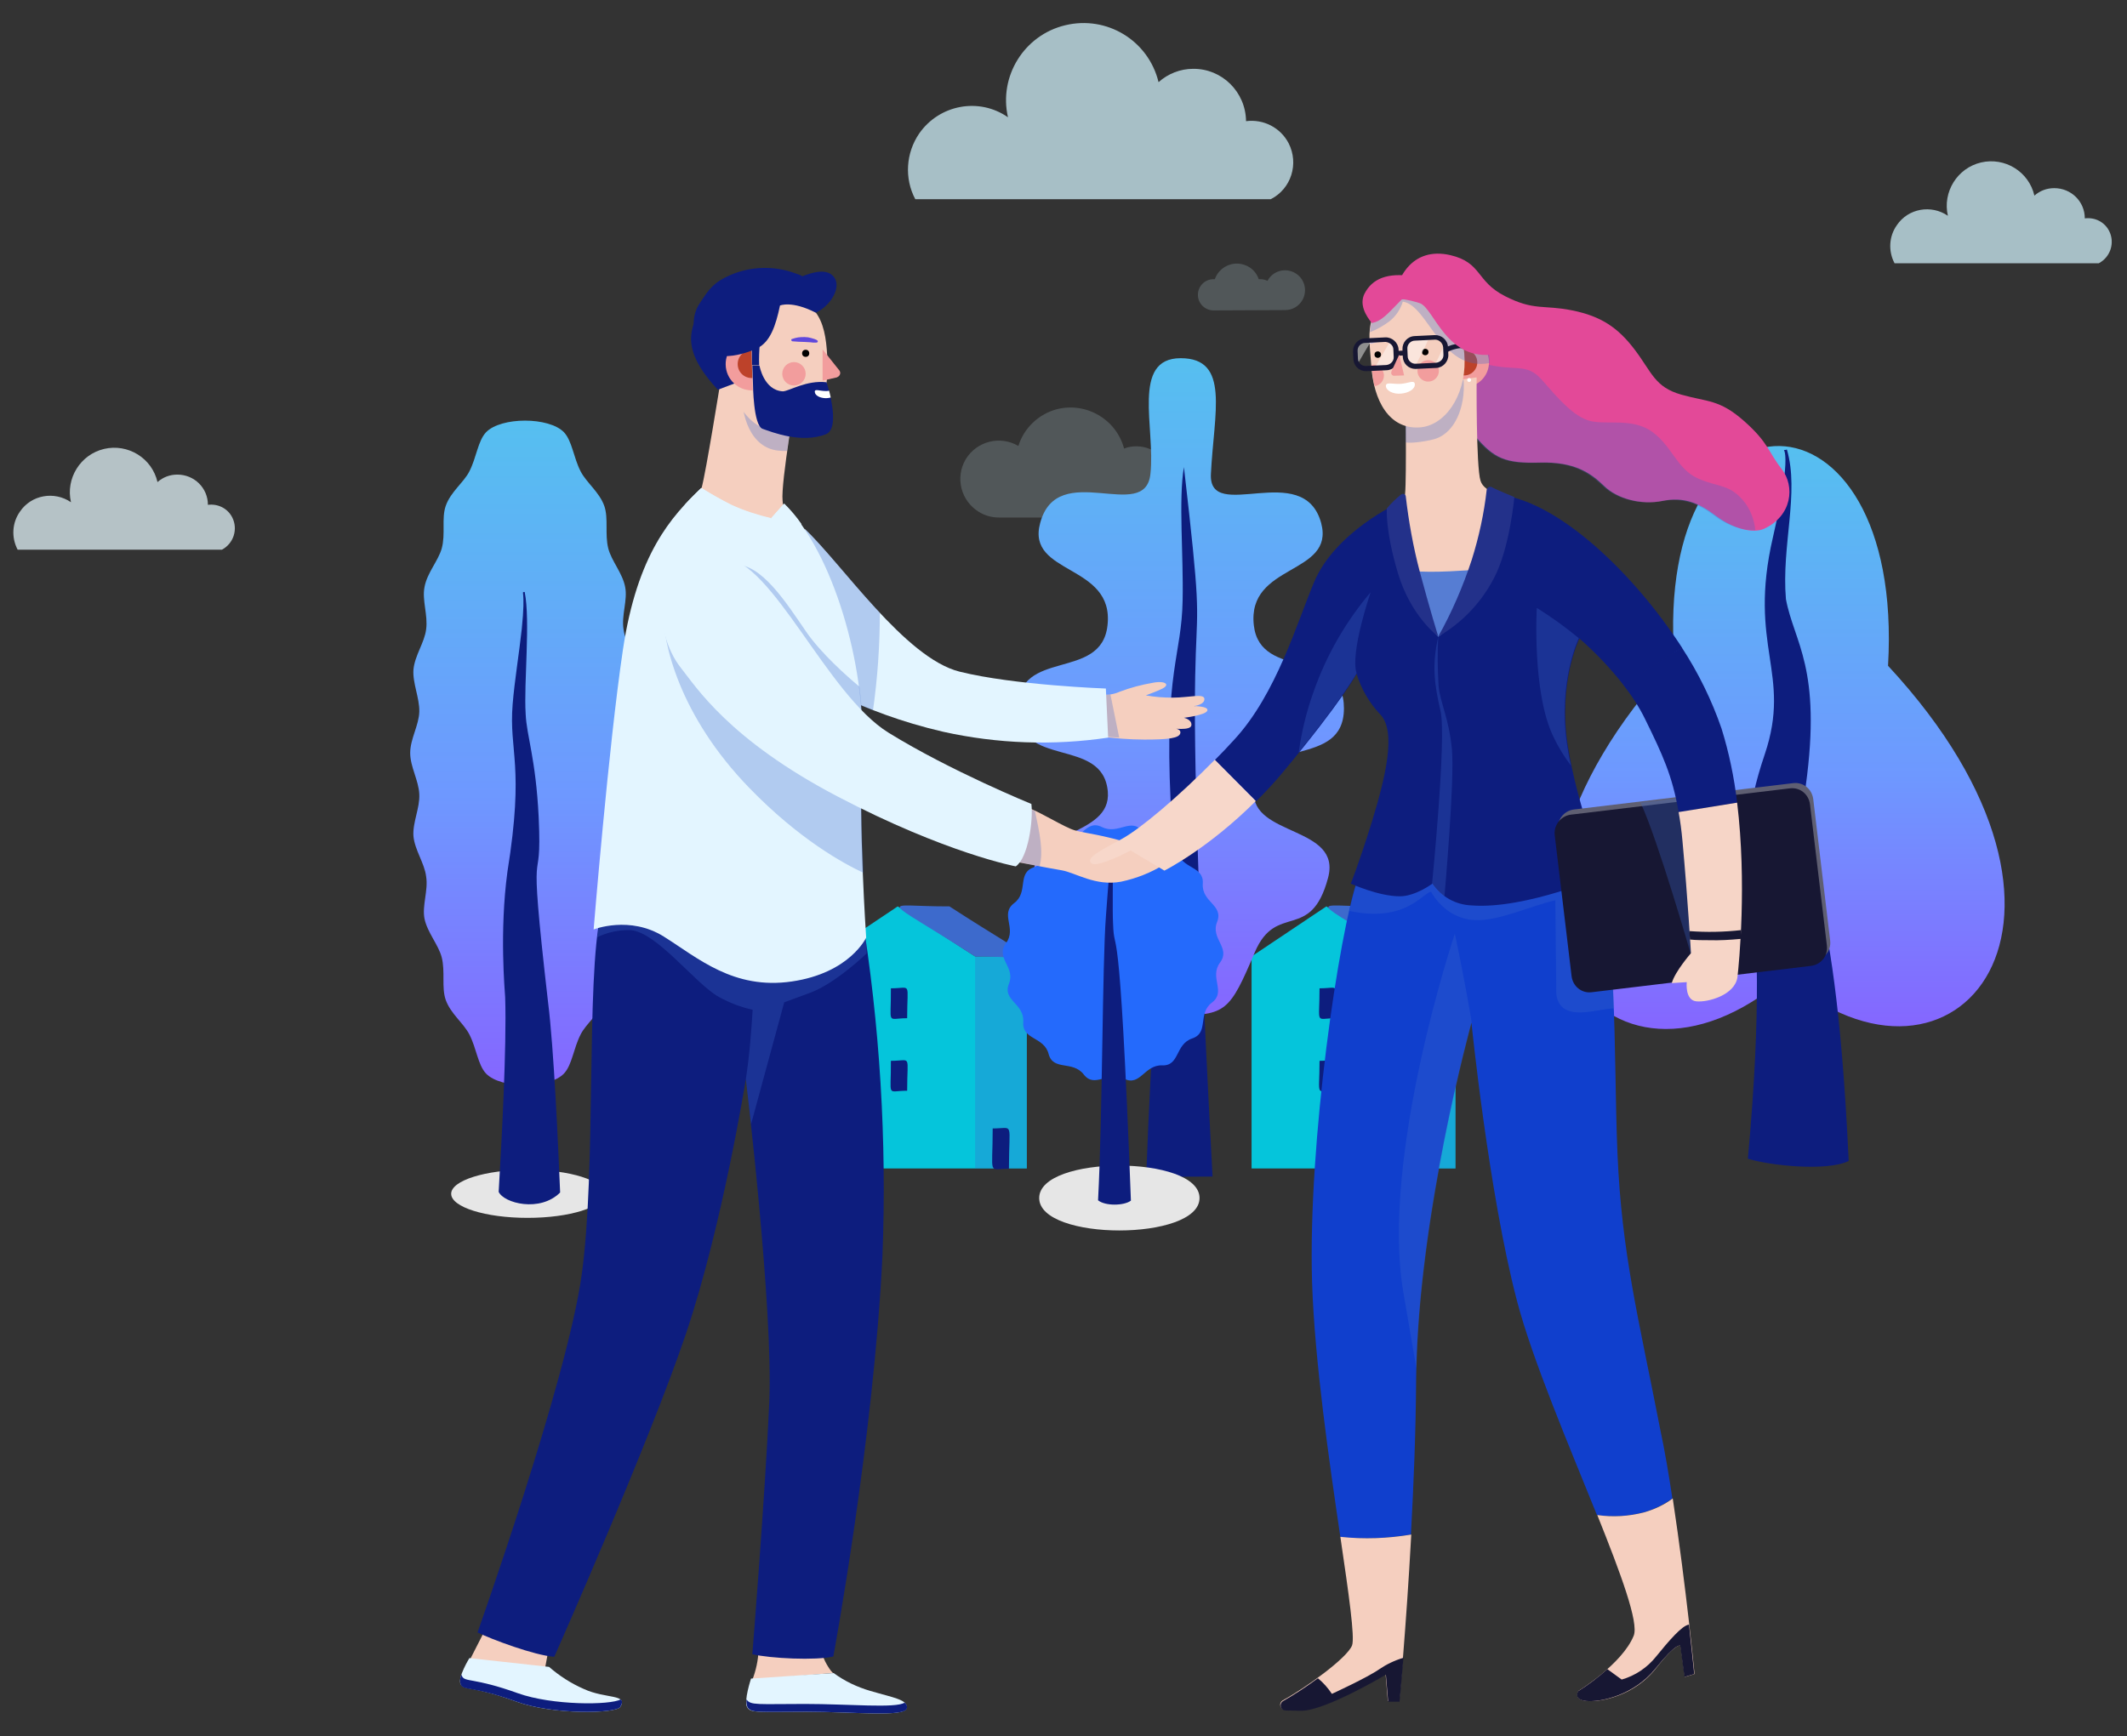 <?xml version="1.0" encoding="utf-8"?>
<!-- Generator: Adobe Illustrator 23.0.1, SVG Export Plug-In . SVG Version: 6.00 Build 0)  -->
<svg version="1.1" id="Layer_1" xmlns="http://www.w3.org/2000/svg" xmlns:xlink="http://www.w3.org/1999/xlink" x="0px" y="0px"
	 viewBox="0 0 654 534" style="enable-background:new 0 0 654 534;" xml:space="preserve">
<rect x="0" y="0" width="654" height="534" fill="#333333" stroke="none"/>
<style type="text/css">
	.st0{opacity:0.72;fill:#D4F6FF;enable-background:new    ;}
	.st1{opacity:0.19;fill:#D4F6FF;enable-background:new    ;}
	.st2{fill:#05C5DB;}
	.st3{opacity:0.3;fill:#3D6ACC;enable-background:new    ;}
	.st4{fill:#3D6ACC;}
	.st5{fill:#0D1D7E;}
	.st6{fill:url(#Trazado_4156_1_);}
	.st7{fill:#E6E6E6;}
	.st8{fill:url(#Trazado_4158_1_);}
	.st9{fill:url(#Trazado_4160_1_);}
	.st10{fill:#246AFC;}
	.st11{fill:#F5CFBF;}
	.st12{fill:#E3F5FF;}
	.st13{fill:#F29D9D;}
	.st14{fill:#BD422A;}
	.st15{fill:#5F48DC;}
	.st16{fill:#FFFFFF;}
	.st17{fill:#103FCD;}
	.st18{fill:#E34998;}
	.st19{fill:#C3B9DD;}
	.st20{opacity:0.45;fill:#FFFFFF;enable-background:new    ;}
	.st21{fill:#171733;}
	.st22{fill:#567DD3;}
	.st23{fill:#23318A;}
	.st24{fill:#F7D7CA;}
	.st25{fill:#5F5F72;}
	.st26{fill:#F6D5C7;}
	.st27{opacity:0.72;fill:#E8FAFF;enable-background:new    ;}
</style>
<g id="add-ons_color_9" transform="translate(105.227 0.367)">
	<path id="Trazado_4143" class="st0" d="M285.5,60.9c6.3-3.2,8.7-10.9,5.5-17.2c-2.5-4.8-7.7-7.5-13.1-6.8
		c-0.1-9-7.4-16.2-16.3-16.1c-3.9,0-7.7,1.5-10.6,4.1c-3.1-12.8-15.9-20.6-28.7-17.5c-12.6,3-20.5,15.7-17.6,28.3
		c-8.9-6.2-21.1-3.9-27.3,5c-4.1,6-4.6,13.8-1.2,20.2L285.5,60.9L285.5,60.9z"/>
	<path id="Trazado_4144" class="st1" d="M267.9,95.1c-2.6,0-4.8-2.1-4.8-4.8c0-2.6,2.1-4.8,4.8-4.8h0.4c1.3-3.7,5.4-5.7,9.1-4.4
		c2.1,0.7,3.7,2.3,4.4,4.4c0.2,0,0.4,0,0.6,0c0.7,0,1.4,0.2,2.1,0.5c1.6-3,5.3-4.1,8.3-2.5c3,1.6,4.1,5.3,2.5,8.3
		c-1.1,2-3.1,3.2-5.4,3.2L267.9,95.1L267.9,95.1z"/>
	<path id="Trazado_4145" class="st1" d="M244.1,158.8c6,0,11-4.9,11-10.9c0-6-4.9-11-10.9-11c-1.3,0-2.6,0.2-3.8,0.7
		c-2.4-9-11.6-14.4-20.7-12.1c-5.6,1.5-10.1,5.8-11.8,11.3c-5.6-3.3-12.8-1.5-16.2,4.1c-3.3,5.6-1.5,12.8,4.1,16.2
		c1.8,1.1,3.9,1.7,6.1,1.7L244.1,158.8L244.1,158.8z"/>
	<path id="Trazado_4146" class="st2" d="M194.6,293.8l-23.8-15.4l-23,15.4v65.2h62.7v-65.2H194.6z"/>
	<rect id="Rectángulo_1828" x="194.6" y="293.8" class="st3" width="15.9" height="65.2"/>
	<path id="Trazado_4147" class="st4" d="M194.6,293.8c21,0,22,4-7.9-15.4C165.7,278.5,164.6,274.5,194.6,293.8z"/>
	<path id="Trazado_4148" class="st5" d="M173.7,312.8c0-11.5,1.5-9.2-5-9.2C168.8,315.2,167.2,312.8,173.7,312.8z"/>
	<path id="Trazado_4149" class="st5" d="M173.7,335.1c0-11.5,1.5-9.2-5-9.2C168.8,337.5,167.2,335.1,173.7,335.1z"/>
	<path id="Trazado_4150" class="st5" d="M205,359.1c0-14.9,1.7-12.4-5-12.4C200,361.6,198.4,359.1,205,359.1z"/>
	<path id="Trazado_4151" class="st2" d="M326.4,293.8l-23.8-15.4l-23,15.4v65.2h62.7v-65.2H326.4z"/>
	<rect id="Rectángulo_1829" x="326.4" y="293.8" class="st3" width="15.9" height="65.2"/>
	<path id="Trazado_4152" class="st4" d="M326.4,293.8c21,0,22,4-7.9-15.4C297.4,278.5,296.4,274.5,326.4,293.8z"/>
	<path id="Trazado_4153" class="st5" d="M305.5,312.8c0-11.5,1.5-9.2-5-9.2C300.5,315.2,299,312.8,305.5,312.8z"/>
	<path id="Trazado_4154" class="st5" d="M305.5,335.1c0-11.5,1.5-9.2-5-9.2C300.5,337.5,299,335.1,305.5,335.1z"/>
	<path id="Trazado_4155" class="st5" d="M336.8,359.1c0-14.9,1.7-12.4-5-12.4C331.8,361.6,330.2,359.1,336.8,359.1z"/>
	
		<linearGradient id="Trazado_4156_1_" gradientUnits="userSpaceOnUse" x1="-633.952" y1="835.539" x2="-633.952" y2="834.539" gradientTransform="matrix(137.849 0 0 -179.275 87831.609 149928.031)">
		<stop  offset="0" style="stop-color:#56BFF0"/>
		<stop  offset="0.56" style="stop-color:#6E98FF"/>
		<stop  offset="1" style="stop-color:#8566FF"/>
	</linearGradient>
	<path id="Trazado_4156" class="st6" d="M443.7,300.2c52.3,44.9,104.3-17.4,31.6-95.8c5.2-89.5-72.2-90.1-65.7-1.9
		C335.6,282.4,388.8,347.3,443.7,300.2z"/>
	<path id="Trazado_4157" class="st5" d="M463.2,356.7c-4.5-97-16.3-84.6-13.2-115.4c5-36.4-3.6-44-6.1-57.4
		c-1.4-16.5,4.2-32.7,0.3-46c-3,1,3.1-4.9-4.3,27c-7.8,33.7,5.9,41.7-2.5,66.7c-12.1,35.8,3.5,29.4-5.2,124.4
		C438.8,358.1,456.5,360,463.2,356.7z"/>
	<ellipse id="Elipse_777" class="st7" cx="57" cy="366.8" rx="23.5" ry="7.4"/>
	
		<linearGradient id="Trazado_4158_1_" gradientUnits="userSpaceOnUse" x1="-634.166" y1="835.551" x2="-634.166" y2="834.551" gradientTransform="matrix(70.619 0 0 -204.764 44840.352 171219.609)">
		<stop  offset="0" style="stop-color:#56BFF0"/>
		<stop  offset="0.56" style="stop-color:#6E98FF"/>
		<stop  offset="1" style="stop-color:#8566FF"/>
	</linearGradient>
	<path id="Trazado_4158" class="st8" d="M91.4,231.2c0,4.3-2.7,8.5-2.8,12.7s2.1,8.8,1.8,12.9c-0.4,4.4-3.4,8.3-3.9,12.4
		c-0.6,4.4,1.3,9,0.5,13c-0.8,4.4-4.2,8-5.2,11.9c-1.2,4.4,0.1,9.2-1.2,13c-1.5,4.4-5.6,7.3-7.3,10.7c-2.2,4.3-2.6,9.3-5.1,12
		c-4.6,4.8-19.4,4.8-24,0c-2.5-2.7-2.9-7.7-5.1-12c-1.8-3.5-5.8-6.4-7.3-10.7c-1.3-3.8-0.1-8.6-1.2-13c-1-3.9-4.4-7.6-5.3-11.9
		c-0.8-4,1.2-8.7,0.5-13c-0.5-4.1-3.5-8.1-3.9-12.4c-0.3-4.2,2-8.6,1.8-12.9s-2.8-8.4-2.8-12.7s2.7-8.5,2.8-12.7s-2.1-8.8-1.8-12.9
		c0.4-4.4,3.4-8.3,3.9-12.4c0.6-4.4-1.3-9-0.5-13c0.8-4.4,4.2-8,5.3-11.9c1.2-4.4-0.1-9.2,1.2-13c1.5-4.4,5.6-7.3,7.3-10.7
		c2.2-4.3,2.6-9.3,5.1-12c4.6-4.8,19.4-4.8,24,0c2.5,2.7,2.9,7.7,5.1,12c1.8,3.5,5.8,6.4,7.3,10.7c1.3,3.8,0.1,8.6,1.2,13
		c1,3.9,4.4,7.6,5.2,11.9c0.8,4-1.2,8.7-0.5,13c0.5,4.1,3.5,8.1,3.9,12.4c0.3,4.2-2,8.6-1.8,12.9S91.4,226.9,91.4,231.2z"/>
	<path id="Trazado_4159" class="st5" d="M56.1,181.7c1.8,9.1-0.3,27.8,0.3,37.5c0.3,6.9,3.1,13.6,4,31.7c1.2,26.1-3.7-0.4,2.9,57.1
		c1.8,14.3,3.1,44,3.7,58.4c-6.2,6.2-17.3,3.3-18.9-0.2c0.9-15.4,2.5-44.5,2-59.8c-0.1-2-1.8-20.2,0.7-38.7
		c5.3-33,0.4-36.7,1.6-51.5c0.6-7.3,2-15.7,2.8-23.1C56.5,180.5,54.8,181.9,56.1,181.7z"/>
	
		<linearGradient id="Trazado_4160_1_" gradientUnits="userSpaceOnUse" x1="-634.036" y1="835.55" x2="-634.036" y2="834.55" gradientTransform="matrix(100.286 0 0 -201.921 63842.59 168824.812)">
		<stop  offset="0" style="stop-color:#56BFF0"/>
		<stop  offset="0.56" style="stop-color:#6E98FF"/>
		<stop  offset="1" style="stop-color:#8566FF"/>
	</linearGradient>
	<path id="Trazado_4160" class="st9" d="M207.7,217.6c0,18.8,26.2,8.3,27.7,25.5c1.2,14.3-24.7,11.3-22.8,27.5
		c2.4,20.4,18.3,9.6,24.9,21.7c6,11,4,19.6,19.1,19.6s16.3-1.2,24-19.4c6.6-15.5,17.2-3,22.5-22.8c4.4-16.1-23.6-12.7-22.8-26.7
		c1-17.2,27.7-6.7,27.7-25.5s-25.7-8.4-27.7-25.5c-2.2-19.2,25-15.4,20.7-31.5c-5.4-19.8-34.7,0.4-33.9-15.1
		c0.9-18.8,6-35.6-9.3-35.6s-7.7,21.6-9.3,35.6c-1.6,15.4-28.6-4.8-33.9,15.1c-4.4,16.1,22.9,12.4,20.7,31.5
		C233.4,209.3,207.7,198.8,207.7,217.6z"/>
	<path id="Trazado_4161" class="st5" d="M267.6,361.5c-12-224.5,1.2-131.4-8.8-218.2c-1.7,10-0.1,27.1-0.4,41
		c-0.3,17.1-5.6,21.4-3.7,61.6c0.8,31.3-4.1,23.4-7.5,115.7L267.6,361.5z"/>
	<path id="Trazado_4162" class="st7" d="M214.3,368.1c0,13.3,49.3,13.3,49.3,0S214.3,354.8,214.3,368.1z"/>
	<path id="Trazado_4163" class="st10" d="M269,283.2c2.1-5.3-4.8-6-4.4-11.8c0.4-5.5-6.4-4.4-7.8-9.8c-1.4-5.3-7.4-1.9-10.8-6.3
		c-3.4-4.4-7.4,1.2-12.4-1.3c-5-2.5-6.2,4.3-11.7,4.1s-3.9,6.5-9.3,8.3c-5.2,1.8-1.5,7.6-6,11s0.9,7.7-2.5,12.3s3,7.3,0.9,12.5
		s4.8,6,4.4,11.8c-0.4,5.5,6.4,4.4,7.8,9.8c1.4,5.3,7.4,1.9,10.8,6.3s7.4-1.2,12.4,1.3s6.2-4.3,11.7-4.1s3.9-6.5,9.3-8.3
		c5.2-1.8,1.5-7.6,6-11s-0.9-7.7,2.5-12.3S266.9,288.4,269,283.2z"/>
	<path id="Trazado_4164" class="st5" d="M242.5,368.9c-3.6-95-5.1-73.4-5.5-85.5c-0.4-7,0.9-44.6-2.2-1.7c-1.1,14.5-1,60.3-2.4,87.1
		C234.6,370.6,240.4,370.5,242.5,368.9z"/>
	<path id="Trazado_4165" class="st11" d="M233.3,213.2c1.9,0.3,3.9,0,5.7-0.8c3.4-1.3,6.9-2.2,10.4-2.8c3.8-0.7,5.4,0.7,2.4,2
		c-1.5,0.7-3.1,1.3-4.7,1.9c2.7,0.5,5.4,0.7,8.2,0.7c5.2,0,9.7-1.4,9.8,0.4s-3.2,2.2-3.2,2.2s4.6,0,4.1,1.4s-7.2,2.2-7.2,2.2
		s2.5,0.5,2.3,2.3s-6.2,0.9-6.2,0.9s3.1-0.1,2.8,1.5s-3.8,2-11,2c-4.7,0-9.3-0.4-13.9-1l-0.2-12.7L233.3,213.2L233.3,213.2z"/>
	<path id="Trazado_4166" class="st3" d="M236.2,213.2c-1,0.2-2,0.2-3,0h-0.5l0.2,12.7c0,0,2.5,0.4,6,0.6L236.2,213.2z"/>
	<path id="Trazado_4167" class="st11" d="M128,507.2c-0.1,3.1-0.8,6.2-1.9,9.1c0,0,25.3-2.2,24.9-2.1s-3.6-4.5-3.4-6.7L128,507.2z"
		/>
	<path id="Trazado_4168" class="st12" d="M125.7,515.9c0,0-2.3,6.9-1.2,8.8s3.5,1.4,18,1.4s30.3,1.7,31-1s-4-3.3-11.1-5.4
		c-4.1-1.2-7.9-3-11.3-5.5L125.7,515.9z"/>
	<path id="Trazado_4169" class="st5" d="M172.9,523.3c-2.7,1.8-17.2,0.4-30.6,0.4c-14.4,0-16.8,0.5-18-1.4v-0.1
		c-0.1,0.8,0,1.7,0.3,2.5c1.2,1.9,3.5,1.4,18,1.4s30.3,1.7,31-1C173.8,524.4,173.5,523.7,172.9,523.3z"/>
	<path id="Trazado_4170" class="st11" d="M44.6,499.6l-5.5,10.8l23.3,2.1l1.1-5.9L44.6,499.6z"/>
	<path id="Trazado_4171" class="st12" d="M39.1,509.6c0,0-3.7,6-2.7,8S40,518,53.6,523c11.2,4.1,30.7,3.7,31.9,1.6
		c2.5-4-4.5-2.4-11.2-5.5c-3.9-1.7-7.5-4-10.7-6.8L39.1,509.6z"/>
	<path id="Trazado_4172" class="st5" d="M85.6,522.3c-3.1,1.8-21,1.9-31.6-1.9c-13.6-4.9-16.3-3.3-17.2-5.3
		c-0.1-0.2-0.1-0.3-0.1-0.5c-0.5,1-0.6,2.1-0.3,3.1c0.9,2,3.7,0.4,17.2,5.3c11.2,4.1,30.7,3.7,31.9,1.6
		C86.2,523.4,86.2,522.7,85.6,522.3z"/>
	<path id="Trazado_4173" class="st5" d="M79.5,280.5c-4.6,21-1.3,78.6-5.9,111.4s-32,109.8-32,109.8c4.2,2.1,17.6,7.1,23.6,7.5
		c0,0,29.4-66.3,40.6-99.7s18.3-78,18.3-78s8.5,70.7,7.2,99.6s-5.2,77.3-5.2,77.3c5.4,1.3,19.6,2,24.9,0.7c0,0,12.4-66.8,15.1-123.2
		c1.4-35.5-0.8-71.1-6.5-106.1L111,268.7L79.5,280.5z"/>
	<path id="Trazado_4174" class="st12" d="M142.2,162.3c11.4,10.7,30.8,39.7,47.6,43.9s45,5.2,45,5.2l0.7,15.1
		c-16.9,2.5-34,1.9-50.7-1.8c-26.4-6.1-41.9-16.8-41.9-16.8L142.2,162.3z"/>
	<path id="Trazado_4175" class="st3" d="M163.2,218.1c1.4-9.9,2.1-19.9,2.1-30c-8.9-9.5-17.1-20.2-23.1-25.8l0.5,36.4l3.1,11
		C151.4,213,157.2,215.8,163.2,218.1L163.2,218.1z"/>
	<path id="Trazado_4176" class="st3" d="M161.2,290.5c-0.1-0.9-0.2-1.7-0.4-2.5l-28.7,9.1l1.2-8.1l-33.7-16l-20,7.5
		c-0.5,2.1-0.8,4.6-1.2,7.4c3.2-1.6,6.8-2.3,10.3-2.2c8.2,0.7,20,16.7,27.2,20.6c3.3,1.8,6.7,3.1,10.3,3.9c-0.4,6.4-1,14.4-2.1,21.3
		c0,0,0.6,5.4,1.6,13.9l10.2-37.5l7.9-2.9c7.9-2.9,17.4-12.1,17.4-12.1L161.2,290.5z"/>
	<path id="Trazado_4177" class="st11" d="M137.7,158.2c-1.7-1.2-2.1-2.2-2.3-4.6c-0.6-5.5,4.4-34,4.4-34l-23.5-2.6
		c0,0-4.5,28.1-5.8,32.7c-0.4,1.4-2.1,3.5-4,5.5C115.7,166.5,133.2,163.7,137.7,158.2z"/>
	<path id="Trazado_4179" class="st3" d="M133.9,138.2c0.9,0.1,1.9,0.2,2.9,0.1c1.4-9.7,2.9-18.8,2.9-18.8l-16.8-2
		C122.2,128.3,126,137.3,133.9,138.2z"/>
	<path id="Trazado_4180" class="st11" d="M149.2,111.3c0.3,11.4-3.6,21-14.6,21.1c-8.4,0.2-15.5-8.8-15.8-20.3s2.3-20.8,14.6-21.1
		C147,90.7,148.9,99.9,149.2,111.3z"/>
	<path id="Trazado_4181" class="st5" d="M110,94.5c-2.4,5.8-6.7,12,5.5,25l7.7-2.9L117,99.9L110,94.5z"/>
	<circle id="Elipse_778" cx="142.5" cy="108.3" r="1.1"/>
	<path id="Trazado_4182" class="st13" d="M126.2,119.7c-4.5,0.1-8.2-3.4-8.3-7.9c-0.1-4.4,3.4-8.1,7.8-8.3L126.2,119.7z"/>
	<path id="Trazado_4183" class="st14" d="M126.1,115.9c-2.4,0.1-4.4-1.7-4.5-4.1c-0.1-2.4,1.7-4.4,4.1-4.5c0,0,0.1,0,0.1,0
		L126.1,115.9z"/>
	<circle id="Elipse_779" class="st13" cx="138.9" cy="114.6" r="3.6"/>
	<path id="Trazado_4184" class="st13" d="M147.7,107.1l5.1,6.4c0.5,0.6,0.4,1.4-0.2,1.9c-0.2,0.1-0.3,0.2-0.5,0.3l-4.4,1
		L147.7,107.1L147.7,107.1z"/>
	<path id="Trazado_4185" class="st5" d="M125.9,105.5l0.1,6.4l2.2,0.1c-0.1-2.2,0-4.5,0.2-6.7L125.9,105.5z"/>
	<path id="Trazado_4186" class="st15" d="M138.3,103.9c0.6-0.2,1.2-0.4,1.9-0.5c0.6-0.1,1.3-0.1,2-0.1c0.7,0,1.3,0.1,2,0.3
		c0.3,0.1,0.6,0.2,1,0.3l0.5,0.2l0.2,0.1l0.1,0.1l0,0c-0.2,0-0.3,0.1-0.4,0.2c0.1-0.2,0.2-0.3,0.4-0.2c0.2,0.1,0.3,0.2,0.2,0.4
		c0,0,0,0.1,0,0.1c-0.1,0.1-0.2,0.2-0.4,0.2h-1l-0.9-0.1c-0.6,0-1.2-0.1-1.8-0.1c-1.2,0-2.5-0.1-3.7-0.2c-0.2,0-0.3-0.2-0.3-0.4
		C138,104.1,138.1,103.9,138.3,103.9z"/>
	<path id="Trazado_4187" class="st5" d="M148.9,117.2c0,0,4.7,14-0.2,16c-7.5,2.9-16.4-0.6-19.5-1.7c-2.8-1.1-2.9-13.6-2.9-13.6
		l-0.2-5.9l2.2,0.1c0,0,1.3,7.6,7.2,7.9C137.5,119.9,142.7,116.5,148.9,117.2z"/>
	<path id="Trazado_4188" class="st16" d="M148.7,119.9c0.3,0,0.6,0,1-0.1c0.2,0.6,0.3,1.3,0.5,2.1c-0.5,0.1-0.9,0.2-1.4,0.2
		c-1.9,0-3.4-0.8-3.5-1.9S146.7,119.9,148.7,119.9z"/>
	<path id="Trazado_4189" class="st5" d="M150.8,84.4c-2.3-2.3-6.8-0.8-9.3,0.2c-0.7-0.4-1.5-0.7-2.2-0.9c-6.4-2.4-13.6-2.2-19.9,0.5
		c-5.1,2.2-6.6,4.3-9.2,8.3c-2.5,3.4-2.8,8-0.9,11.7c3.9,8.3,15.2,4,18.2,2.6c4.1-1.9,5.8-7,7.1-13.2c0,0,3.6-1.6,11,2.2
		C150,93.9,154.1,87.6,150.8,84.4z"/>
	<path id="Trazado_4190" class="st12" d="M110.4,149.7c-9.3,8.9-19.7,20.3-24.1,49.8s-9,86-9,86s11.1-4.4,21.6,2.2
		s21.4,16.4,39.3,13.8s22.9-13.5,22.9-13.5s-2.4-34.8-1.3-59s-8.7-59.5-24-74.4l-4,4.5c-4.2-1-8.3-2.3-12.2-4.1
		C114.5,152.3,110.4,149.7,110.4,149.7z"/>
	<path id="Trazado_4191" class="st12" d="M110.4,149.7c-1.6,1.6-3.3,3.2-5,5.1c2.6,2.7,5.4,5.2,8.5,7.3c3.4,2.6,7,4.7,11,6.2l7-9.3
		c-4.2-1-8.3-2.3-12.2-4.1C116.5,153.3,113.4,151.6,110.4,149.7z"/>
	<path id="Trazado_4192" class="st12" d="M135.9,154.5l-4,4.5l6.4,5.3c1.3-0.9,2.3-2.1,2.9-3.5C139.7,158.6,137.9,156.5,135.9,154.5
		z"/>
	<path id="Trazado_4193" class="st3" d="M159.9,228.9c0.2-6-0.1-12.1-0.9-18.1c-4.1-3.4-11.8-10.3-16.3-16.8
		c-6.3-9.2-13.8-21-22-20.7s-22,13.1-22,13.1c-0.4,11.1,5.2,33.6,26.4,55.5c15.4,15.9,29,23.3,35.2,26.2
		C159.7,256.2,159.3,241.2,159.9,228.9z"/>
	<path id="Trazado_4194" class="st11" d="M210.8,248c4.8,1.9,11.1,6,14.4,7s13.4,2,21,5.8s6.7,4.6,6.7,4.6
		c-4.1,2.6-8.7,4.4-13.4,5.4c-7.9,1.5-14.1-2.8-18.3-3.5s-14.5-2.7-14.5-2.7L210.8,248z"/>
	<path id="Trazado_4195" class="st3" d="M206.5,264.5c0,0,3.9,0.8,7.9,1.6c1.3-4.6,0-10.4-1.4-17c-0.8-0.4-1.5-0.7-2.3-1
		L206.5,264.5z"/>
	<path id="Trazado_4196" class="st12" d="M117.3,171.1c15.1,1,31.6,42.1,50.7,53.9s43.9,21.9,43.9,21.9c0.6,5.1-1,16.6-4.8,19.2
		c0,0-21.4-4-54.8-21.5s-43.5-33.7-48.2-39.6C95.5,194.2,93.9,169.6,117.3,171.1z"/>
	<path id="Trazado_4197" class="st17" d="M409,460.5c-2.7,1.9-5.7,3.4-8.9,4.3c-4.7,1.2-9.5,1.5-14.3,0.8
		c-8.7-21.6-19.9-47.9-24.6-65.9c-8.7-33.2-14-85.6-14-85.6s-16.6,59.8-17,109.6c-0.1,16.6-0.8,33.2-1.6,47.9
		c-7.2,1.2-14.4,1.5-21.7,0.8c-3.4-23.2-7.9-53.9-8.7-78.4c-1.3-43.2,8.3-107.4,14-124c0,0,63.3-19.7,71.8-3.9s6.8,57.2,8.1,88.2
		s6.5,50.7,13.1,84.7C406.7,446,407.9,453.3,409,460.5z"/>
	<path id="Trazado_4198" class="st11" d="M328.7,471.6c-1.6,29.3-3.7,51.2-3.7,51.2h-3.5l-0.7-8.3c0,0-18.5,11.1-26,11.1
		c-1.9,0-3.5,0-4.9-0.1c-0.8,0-1.5-0.8-1.5-1.6c0-0.5,0.3-1,0.8-1.3c6.8-3.7,19.7-12.9,21.3-16.9c0.9-2.5-1-15.7-3.6-33.4
		C314.2,473.1,321.5,472.8,328.7,471.6L328.7,471.6z"/>
	<path id="Trazado_4199" class="st11" d="M415.8,514.5l-3,0.9l-1.3-9.6c0,0-1.1-1.3-7.6,7s-16.8,10.4-21.2,10s-2.6-3.1-2.6-3.1
		s13.5-8.3,17-17c1.6-4-3.9-18.9-11.2-37.1c4.8,0.7,9.6,0.4,14.3-0.8c3.2-0.9,6.2-2.3,8.9-4.3C413.3,488.3,415.8,514.5,415.8,514.5z
		"/>
	<path id="Trazado_4200" class="st18" d="M437.1,162.3c8.8-4,9.6-13.2,5.5-18.4s-4-8.1-11.6-14.8s-11.2-5.8-19.3-8.1
		s-9-6.8-14.2-13.7s-10.4-10.4-19.3-12.2s-11.7,0.2-20.7-4.4s-7-10.3-16.8-12.6c-11.8-2.7-17.2,7.1-17.6,16.5s16.9,29.8,16.9,29.8
		c2.9,2.9,5.7,6,8.3,9.3c5.9,7,9.4,8.5,20,8.2s15.6,3.2,19.7,7.2s11.4,5.9,17.9,4.6s11.1,0.5,16.5,4.6S433.9,163.7,437.1,162.3z"/>
	<path id="Trazado_4201" class="st3" d="M330.2,100.8l20.1,10.5c10.5,2.9,13.7-0.4,18.6,5.2s9.7,11.3,14.8,12.6s13.2-1.1,19.3,3.5
		s7.4,11.3,13.9,14.2s9.9,1.5,14.6,7.7c1.7,2.4,2.7,5.3,3,8.2c-3.5,0.2-8.3-1.2-12.4-4.3c-5.3-4-10-5.8-16.5-4.6s-13.7-0.6-17.9-4.6
		s-9.1-7.5-19.7-7.2s-14.1-1.2-20-8.2c-2.6-3.2-5.3-6.3-8.3-9.3c-4.6-5.4-8.7-11.2-12.4-17.3L330.2,100.8z"/>
	<circle id="Elipse_780" class="st13" cx="345" cy="111.1" r="7.6"/>
	<circle id="Elipse_781" class="st14" cx="345" cy="111.1" r="4"/>
	<path id="Trazado_4202" class="st11" d="M334,177.7c-6.2,0.8-12.4,2.1-18.4,3.9c-1.2-3.7-1.3-7.5-1.6-11.5
		c-0.2-2.2,1.7-5.2,3.1-7.9c1.4-2.9,3.8-5.2,6.8-6.5c1.7-0.7,2.6-1.4,2.9-4.1c0.5-5.2,0.1-33,0.1-33l21.9-2.9c0,0-0.2,27.5,1.2,31.8
		c1.2,3.9,8.1,5.1,16.6,7.6c-3.7,6.7-3.8,15.7-2,23.2C354.8,173,343.7,176.5,334,177.7z"/>
	<path id="Trazado_4204" class="st3" d="M336.4,134.5c-1.9,0.7-7.6,1.6-9.4,1.2c-0.2-8.7-0.1-17-0.1-17l17.9-2.3
		C345.4,125.1,342,132.5,336.4,134.5z"/>
	<path id="Trazado_4205" class="st11" d="M316.4,112c0.7,10.9,5.5,19.6,14.7,19.1c7.9-0.4,14.2-9.6,14-20.6s-4.8-19.5-15.7-19.1
		C313.5,92,315.6,101,316.4,112z"/>
	<g id="Grupo_415" transform="translate(325.284 96.285)">
		<path id="Trazado_4206" class="st19" d="M10.6,7.5C9.5,7,8.4,6.8,7.3,6.8c-1.1,0-2.2,0.2-3.2,0.6C4,7.5,4,7.6,4,7.6
			s0.1,0.1,0.1,0.1c1-0.2,2.1-0.4,3.2-0.4c0.5,0,1.1,0,1.6,0.1c0.5,0.1,1.1,0.2,1.6,0.3c0.1,0,0.1,0,0.1-0.1c0,0,0,0,0,0
			C10.6,7.6,10.6,7.5,10.6,7.5L10.6,7.5z"/>
	</g>
	<g id="Grupo_416" transform="translate(312.014 97.311)">
		<path id="Trazado_4207" class="st19" d="M10.5,7.2C9.4,6.9,8.3,6.8,7.2,6.9C6.1,7,5,7.3,4,7.9C4,7.9,4,8,4,8
			c0,0.1,0.1,0.1,0.1,0.1c1-0.3,2.1-0.6,3.1-0.7c0.5-0.1,1.1-0.1,1.6-0.1c0.5,0,1.1,0,1.6,0.1c0.1,0,0.1,0,0.1-0.1c0,0,0,0,0,0
			C10.6,7.3,10.6,7.2,10.5,7.2z"/>
	</g>
	<circle id="Elipse_782" cx="333" cy="107.9" r="1"/>
	<circle id="Elipse_783" cx="318.4" cy="108.7" r="1"/>
	<path id="Trazado_4208" class="st13" d="M316.5,111.8h0.2c1.8-0.1,3.4,1.2,3.6,3.1c0.1,1.8-1.2,3.3-2.9,3.5
		c-0.4-1.9-0.7-3.8-0.8-5.8C316.5,112.3,316.5,112.1,316.5,111.8z"/>
	<circle id="Elipse_784" class="st13" cx="333.9" cy="113.7" r="3.3"/>
	<path id="Trazado_4209" class="st3" d="M321.8,98.6c-1.8,1.3-3.7,2.4-5.8,3.2c0.9-11.3,8.6-10.9,8.6-10.9l13.9,2l14.1,14.2l0.2,4.2
		c-15.1,2.8-18.7-17.7-26.7-18.9C325.4,94.8,323.9,97,321.8,98.6z"/>
	<path id="Trazado_4210" class="st16" d="M320.9,118.4c0.1,1.4,2.2,2.5,4.6,2.3s4.4-1.4,4.3-2.9s-2.1-0.2-4.5-0.1
		S320.8,117,320.9,118.4z"/>
	<circle id="Elipse_785" class="st16" cx="346.5" cy="116.5" r="0.6"/>
	<path id="Trazado_4211" class="st20" d="M312.2,111.6c-0.3-0.5-0.5-1-0.5-1.5l-0.1-2.3c-0.1-1.7,1.3-3.2,3-3.3l1.9-0.1
		C315,106.7,313.6,109.2,312.2,111.6z M322.3,104.5c-1.7,2.8-3.3,5.6-4.9,8.4l3.7-0.2c1.7-0.1,3.1-1.6,3-3.3l-0.1-2.3
		C323.9,106,323.3,105,322.3,104.5L322.3,104.5z M335.9,112h0.5c1.7-0.1,3.1-1.6,3-3.3l-0.1-2.3c0-0.4-0.1-0.8-0.3-1.2
		C338.1,107.5,337,109.8,335.9,112L335.9,112z M329.9,112.3c1.5-2.9,3-5.8,4.3-8.8l-4.4,0.2c-1.7,0.1-3.1,1.6-3,3.3l0.1,2.3
		C327,110.9,328.3,112.2,329.9,112.3L329.9,112.3z"/>
	<path id="Trazado_4212" class="st21" d="M314.8,113.8c-2.1,0-3.8-1.6-3.9-3.7l-0.1-2.3c-0.1-2.1,1.5-4,3.7-4.1c0,0,0,0,0,0l6.2-0.3
		c2.1-0.1,4,1.6,4.1,3.7c0,0,0,0,0,0l0.1,2.3c0.1,2.1-1.6,4-3.7,4.1h0L314.8,113.8z M320.8,104.8h-0.1l-6.2,0.3
		c-1.3,0-2.4,1.2-2.3,2.5c0,0,0,0,0,0l0.1,2.3c0,1.3,1.2,2.4,2.5,2.3c0,0,0,0,0,0l6.2-0.3c1.3-0.1,2.4-1.2,2.3-2.5c0,0,0,0,0,0
		l-0.1-2.3C323.2,105.9,322.1,104.9,320.8,104.8L320.8,104.8z"/>
	<path id="Trazado_4213" class="st21" d="M330,113.1c-2.1,0-3.8-1.6-3.9-3.7l-0.1-2.3c-0.1-2.1,1.5-4,3.7-4.1c0,0,0,0,0,0l6.2-0.3
		c2.1-0.1,4,1.5,4.1,3.7c0,0,0,0,0,0l0.1,2.3c0.1,2.1-1.6,4-3.7,4.1h0L330,113.1z M336.1,104.1h-0.1l-6.2,0.3
		c-1.3,0-2.4,1.2-2.3,2.5c0,0,0,0,0,0l0.1,2.3c0,1.3,1.2,2.4,2.5,2.3c0,0,0,0,0,0l6.2-0.3c1.3-0.1,2.4-1.2,2.3-2.5c0,0,0,0,0,0
		l-0.1-2.3C338.4,105.2,337.3,104.1,336.1,104.1L336.1,104.1z"/>
	<path id="Trazado_4214" class="st21" d="M346.7,107.1c-0.8,0.1-1.7,0-2.5-0.3c0-0.3-3,0.2-4.5,1.2l-0.8-1.3
		c1.4-0.8,3.1-1.3,4.7-1.4c0.6,0,1.1,0.1,1.6,0.4C345.6,106.3,346.1,106.8,346.7,107.1L346.7,107.1z"/>
	
		<rect id="Rectángulo_1830" x="323.7" y="107.5" transform="matrix(0.999 -4.902409e-02 4.902409e-02 0.999 -4.917 16.066)" class="st21" width="2.6" height="1.5"/>
	<path id="Trazado_4215" class="st13" d="M325,108.7l-2.4,5.2c-0.2,0.5,0,1,0.4,1.2c0.1,0.1,0.3,0.1,0.4,0.1l3.1-0.1L325,108.7z"/>
	<path id="Trazado_4216" class="st18" d="M340.8,89.3c0,0-2.4-3.3-11.6-4.7c-7.8-1.2-12.5,0.7-14.9,5.4c-1.6,3.3,0.4,6.7,2.3,9l0,0
		c3.1-0.7,4.6-2.6,9.3-7.4c1.9,0.3,3.7,0.7,5.5,1.3c4.4,1.7,8.3,18.3,23.3,15.6L340.8,89.3z"/>
	<path id="Trazado_4217" class="st3" d="M387.6,276c-2.3-9.8-4.3-12.9-10.3-14.7c-18.5-5.6-64.9,8.7-65,8.7c-1,3.2-1.9,6.5-2.6,9.8
		c17.3,3.7,22.5-5.6,25.1-5.9c0,0,4,8.1,13.2,8.7c7.2,0.5,17.3-4.3,25-6.1l0.3,28.9c1.2,9.3,13.3,4.2,17.8,4.4
		C390.6,297,389.7,285,387.6,276z"/>
	<path id="Trazado_4218" class="st22" d="M329.1,175.2c5.4,0.8,18.8-0.3,18.8-0.3l-3.9,21.6l-15.2,0.2L329.1,175.2z"/>
	<path id="Trazado_4219" class="st5" d="M356.4,151.9c0,0-1.1,30.6-19.4,43.6c0,0-14.6-15.2-12.4-41.1c0,0-19.2,8.8-25.7,24.1
		c-5.2,12.2-11.6,34.6-24.7,48.7c-1.9,2.1-3.9,4.2-5.9,6.2l12.7,12.7c3-3,5.9-6.1,8.6-9.4c17.7-21.3,22.3-29.8,22.3-29.8
		c1.4,4.6,3.9,8.9,7.2,12.4c5.2,5.2,1.6,19.7-2.6,33.4c-4.3,13.7-6.4,18.7-6.4,18.7s8.5,3.9,15.1,3.9c4.8,0,10-3.9,10-3.9
		c2.7,4,7.1,6.5,12,6.7c16.7,1.3,41.1-9.3,41.1-9.3s-8.5-20.6-11.5-40s3.6-32.8,3.6-32.8c5,4.4,9.6,9.2,13.7,14.5
		c5.8-4.1,11.8-7.9,17.9-11.6C397.1,175.9,374.2,154.2,356.4,151.9z"/>
	<path id="Trazado_4220" class="st23" d="M321.2,156c1.3-1.6,2.8-3,4.4-4.3c0.4-0.3,0.9-0.2,1.2,0.1c0.1,0.1,0.2,0.3,0.2,0.4
		c0.9,7.8,2.3,15.6,4.3,23.2c3.1,11.6,5.7,20,5.7,20c4.2-7.5,7.6-15.4,10.3-23.6c2.2-7,3.8-14.3,4.6-21.6c0.2-0.6,0.8-1,1.4-0.8
		c0.1,0,0.3,0.1,0.4,0.2c1.5,0.8,6.7,2.9,6.7,2.9s-1.4,15.8-6.3,25c-3.9,7.5-9.8,13.7-17.1,17.9c0,0-8.4-6.1-12.4-19.5
		S321.2,156,321.2,156z"/>
	<path id="Trazado_4221" class="st24" d="M280.9,246c-14.7,14.7-28.1,21.4-28.1,21.4l-10.4-6.2c0,0-10.4,5.6-12.1,3.9
		s2.9-3.9,9.5-7.5c5.6-3.1,17.1-12.7,28.5-24.3L280.9,246z"/>
	<path id="Trazado_4222" class="st3" d="M376.6,228.7c-2.9-19.3,3.6-32.8,3.6-32.8c-4.1-3.4-8.4-6.5-12.9-9.3c0,0-1.5,26,5.1,39.6
		c1.5,3.2,3.3,6.1,5.4,8.9C377.3,233,376.9,230.8,376.6,228.7z"/>
	<path id="Trazado_4223" class="st3" d="M298.7,212.3c-2.2,6.1-3.7,12.3-4.6,18.7c13.9-17.3,17.8-24.3,17.8-24.3
		c-2.1-6.2,4.3-24.9,4.3-24.9C308.5,190.9,302.6,201.2,298.7,212.3L298.7,212.3z"/>
	<path id="Trazado_4224" class="st3" d="M337,195.5c-2,8.7-1.2,14.6,0.7,22.8s-2.6,53.1-2.6,53.1c1,1.6,2.3,2.9,3.8,3.9
		c0,0,3.2-35.7,2.3-45.2s-3.6-14.3-4.1-19.5C336.8,205.5,336.7,200.5,337,195.5z"/>
	<path id="Trazado_4225" class="st3" d="M326.3,397.3c1.6,9.3,2.9,17,4,23.3c1.1-49.1,17-106.5,17-106.5
		c-2.4-14.4-5.2-27.3-5.2-27.3S319.1,355.4,326.3,397.3z"/>
	<path id="Rectángulo_1831" class="st25" d="M378.7,248.6l67.4-8.1c3.1-0.4,5.8,1.8,6.2,4.9l5.2,43.5c0.4,3.1-1.8,5.8-4.9,6.2
		l-67.4,8.1c-3.1,0.4-5.8-1.8-6.2-4.9l-5.2-43.5C373.5,251.8,375.6,249,378.7,248.6z"/>
	<path id="Rectángulo_1832" class="st21" d="M377.7,250.2l67.4-8.1c3.1-0.4,5.8,1.8,6.2,4.9l5.2,43.5c0.4,3.1-1.8,5.8-4.9,6.2
		l-67.4,8.1c-3.1,0.4-5.8-1.8-6.2-4.9l-5.2-43.5C372.5,253.4,374.7,250.6,377.7,250.2z"/>
	<path id="Trazado_4226" class="st3" d="M414.6,292.9l3.5,0.9l-3.1-49.2l-15.8,1.9C404.4,257.5,414.6,292.9,414.6,292.9z"/>
	<path id="Trazado_4227" class="st5" d="M411.9,198.8c-6.1,3.7-12.2,7.5-17.9,11.6c2.5,3.2,4.8,6.7,6.6,10.4
		c5.3,10.8,8.4,17.4,10.3,28.6l18-2.9c-0.9-7.7-2.5-15.4-4.8-22.8C421.1,215,417,206.6,411.9,198.8z"/>
	<path id="Trazado_4228" class="st26" d="M429,300.1c-0.7,5.6-9.2,7.9-12.7,7.5s-2.9-5.9-2.9-5.9l-4.6,0.3c1-3.6,5.9-9.2,5.9-9.2
		s-1-17-2.6-34.4c-0.3-3.4-0.7-6.3-1.2-9l18-2.9C431.9,271.2,429.5,295.9,429,300.1z"/>
	<path id="Trazado_4229" class="st21" d="M318.9,513c-3.7,2.6-14.6,7.6-14.6,7.6c-1.2-1.8-2.6-3.4-4.3-4.8c-3.4,2.5-7,4.9-10.7,7
		c-0.7,0.4-1,1.3-0.6,2.1c0.3,0.5,0.7,0.8,1.3,0.8c1.3,0,2.9,0.1,4.9,0.1c7.4,0,26-11.1,26-11.1l0.7,8.3h3.5c0,0,0.5-5,1.2-13.5
		C323.6,510.3,321.1,511.5,318.9,513L318.9,513z"/>
	<path id="Trazado_4230" class="st21" d="M382.6,522.8c4.4,0.4,14.6-1.8,21.2-10s7.6-7,7.6-7l1.3,9.6l3-0.9c0,0-0.6-6-1.6-15.2
		c-2.1,0.2-6.2,5-10.1,9.8c-2.7,3.4-6.4,5.9-10.6,7.1L389,513c-2.8,2.5-5.8,4.8-9,6.8C380,519.8,378.3,522.4,382.6,522.8z"/>
	<path id="Trazado_4231" class="st21" d="M430,288.4c0-0.8,0.1-1.7,0.1-2.7c-5.3,0.6-10.6,0.7-15.9,0.3c0.1,1,0.1,1.9,0.2,2.6
		c2,0.2,4,0.2,5.9,0.2C423.5,288.9,426.7,288.7,430,288.4z"/>
	<path id="Trazado_5685" class="st0" d="M540.1,80.6c3.6-1.9,5-6.3,3.2-9.9c-1.4-2.8-4.4-4.3-7.5-3.9c0-5.2-4.2-9.3-9.4-9.3
		c-2.3,0-4.4,0.8-6.1,2.3c-1.7-7.4-9.1-11.9-16.4-10.2s-11.9,9.1-10.2,16.4l0,0c-5.1-3.5-12.2-2.3-15.7,2.9
		c-2.4,3.4-2.7,7.9-0.7,11.7L540.1,80.6L540.1,80.6z"/>
	<path id="Trazado_5686" class="st27" d="M-37,168.7c3.6-1.9,5-6.3,3.2-9.9c-1.4-2.8-4.4-4.3-7.5-3.9c0-5.2-4.2-9.3-9.4-9.3
		c-2.3,0-4.4,0.8-6.1,2.3c-1.7-7.4-9.1-11.9-16.4-10.2s-11.9,9.1-10.2,16.4l0,0c-5.1-3.5-12.2-2.3-15.7,2.9
		c-2.4,3.4-2.7,7.9-0.7,11.7L-37,168.7L-37,168.7z"/>
</g>
</svg>
